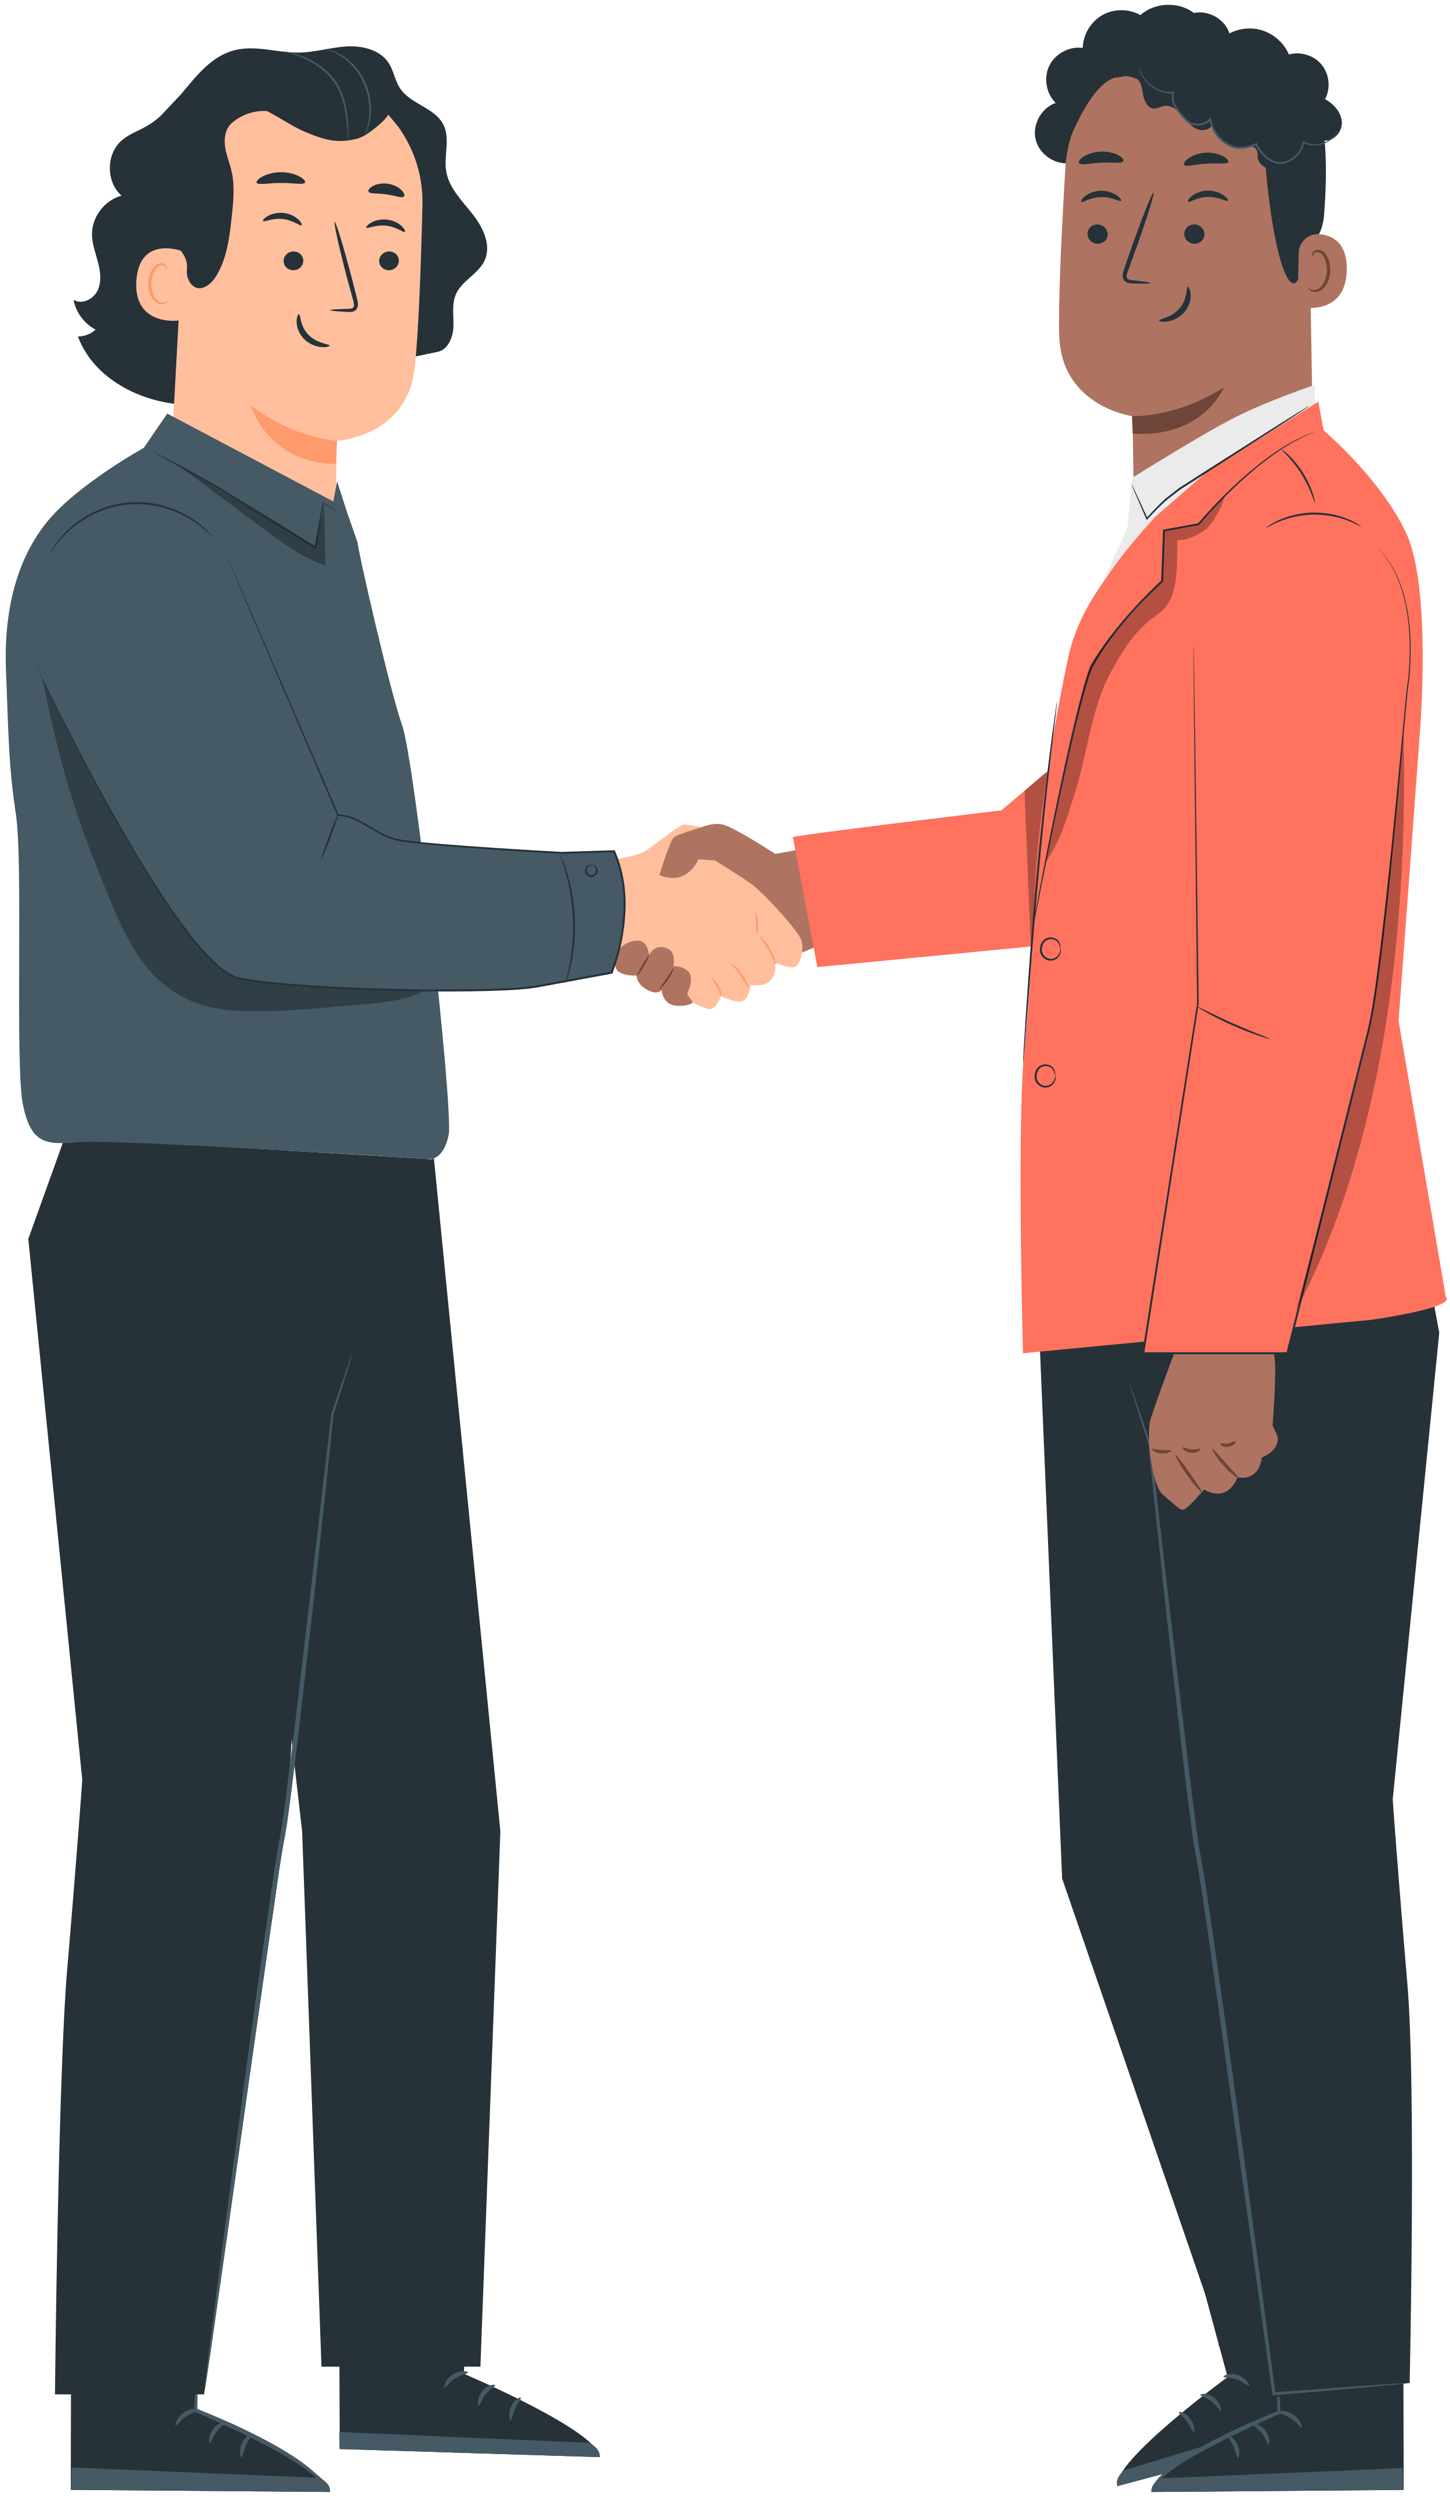 <svg width="188" height="324" viewBox="0 0 188 324" fill="none" xmlns="http://www.w3.org/2000/svg">
<path d="M138.724 21.136C136.768 21.398 134.73 19.998 134.274 18.078C133.817 16.158 135.006 13.99 136.87 13.341C135.626 12.115 135.281 10.072 136.053 8.507C136.824 6.941 138.655 5.97 140.384 6.209C140.422 4.485 141.419 2.814 142.918 1.962C144.417 1.111 146.362 1.108 147.863 1.956C149.736 0.287 152.803 0.166 154.8 1.683C156.467 1.342 158.31 2.197 159.125 3.692C159.94 5.187 159.661 7.2 158.47 8.416" fill="#263238"/>
<path d="M138.133 21.712C138.667 12.824 145.939 5.838 154.841 5.657L155.726 5.639C165.276 6.001 170.302 14.314 169.675 23.851L170.242 57.872L147.037 66.202L146.835 53.95C146.835 53.95 137.636 52.711 137.336 43.545C137.192 39.117 137.636 29.978 138.133 21.712Z" fill="#AE7461"/>
<path d="M146.77 53.938C146.77 53.938 152.631 54.17 158.71 50.178C158.71 50.178 156.02 56.833 146.854 56.194L146.77 53.938Z" fill="#6F4439"/>
<path d="M141 30.3C140.989 30.992 141.567 31.572 142.289 31.595C143.011 31.619 143.605 31.08 143.614 30.387C143.625 29.696 143.048 29.115 142.326 29.091C141.605 29.067 141.011 29.609 141 30.3Z" fill="#263238"/>
<path d="M140.202 26.157C140.367 26.324 141.344 25.571 142.754 25.546C144.161 25.5 145.209 26.204 145.358 26.029C145.432 25.95 145.26 25.646 144.804 25.327C144.354 25.01 143.591 24.708 142.713 24.73C141.835 24.753 141.104 25.091 140.687 25.43C140.26 25.77 140.121 26.082 140.202 26.157Z" fill="#263238"/>
<path d="M153.547 30.3C153.536 30.992 154.113 31.571 154.836 31.595C155.558 31.619 156.151 31.08 156.162 30.387C156.173 29.695 155.595 29.116 154.874 29.091C154.152 29.067 153.558 29.608 153.547 30.3Z" fill="#263238"/>
<path d="M154.037 26.138C154.203 26.305 155.181 25.551 156.589 25.526C157.997 25.481 159.045 26.184 159.194 26.009C159.268 25.931 159.097 25.626 158.638 25.308C158.189 24.991 157.427 24.689 156.549 24.71C155.671 24.733 154.94 25.072 154.522 25.41C154.098 25.751 153.956 26.064 154.037 26.138Z" fill="#263238"/>
<path d="M149.166 36.69C149.171 36.61 148.292 36.477 146.869 36.324C146.509 36.294 146.167 36.23 146.101 35.985C146.012 35.728 146.154 35.337 146.319 34.915C146.64 34.037 146.975 33.117 147.327 32.154C148.726 28.223 149.729 24.995 149.57 24.94C149.412 24.886 148.15 28.027 146.752 31.957C146.416 32.927 146.094 33.85 145.789 34.733C145.661 35.145 145.436 35.613 145.631 36.149C145.734 36.416 146.002 36.605 146.234 36.663C146.466 36.728 146.668 36.728 146.847 36.736C148.276 36.782 149.162 36.77 149.166 36.69Z" fill="#263238"/>
<path d="M153.519 21.35C153.712 21.703 154.912 21.292 156.396 21.213C157.88 21.101 159.138 21.356 159.267 20.982C159.321 20.804 159.051 20.488 158.509 20.214C157.973 19.938 157.159 19.735 156.27 19.791C155.38 19.849 154.612 20.154 154.13 20.494C153.644 20.835 153.433 21.182 153.519 21.35Z" fill="#263238"/>
<path d="M139.921 21.172C140.224 21.486 141.381 21.131 142.779 21.086C144.175 21.002 145.365 21.249 145.631 20.909C145.747 20.744 145.555 20.427 145.031 20.135C144.516 19.844 143.658 19.614 142.698 19.658C141.738 19.703 140.911 20.01 140.431 20.347C139.942 20.687 139.787 21.02 139.921 21.172Z" fill="#263238"/>
<path d="M138.931 17.49C138.931 17.49 141.233 11.699 143.973 10.303C147.292 8.613 148.809 12.262 151.984 11.304C155.16 10.347 158.327 8.725 161.642 11.128C165.27 13.757 163.635 15.688 163.938 19.751C165.169 36.224 168.275 40.826 168.974 33.041C169.05 32.189 171.398 31.464 171.675 27.861C172.034 23.189 172.098 17.524 170.991 14.237C170.057 11.465 168.428 9.572 165.532 7.505C160.963 4.244 154.778 4.297 150.588 4.805C146.4 5.313 138.403 10.31 138.931 17.49Z" fill="#263238"/>
<path d="M168.385 32.803C168.414 31.387 169.611 30.245 171.023 30.351C172.736 30.478 174.659 31.411 174.617 34.945C174.545 41.217 168.264 39.85 168.254 39.67C168.248 39.548 168.332 35.427 168.385 32.803Z" fill="#AE7461"/>
<path d="M169.654 37.326C169.682 37.307 169.763 37.404 169.946 37.491C170.125 37.575 170.434 37.636 170.763 37.517C171.429 37.282 171.999 36.236 172.043 35.106C172.066 34.536 171.952 33.991 171.755 33.538C171.569 33.076 171.276 32.753 170.943 32.69C170.612 32.609 170.373 32.807 170.295 32.982C170.209 33.156 170.247 33.282 170.214 33.292C170.196 33.307 170.08 33.185 170.134 32.927C170.161 32.803 170.236 32.656 170.385 32.537C170.537 32.417 170.76 32.356 170.991 32.384C171.474 32.424 171.905 32.873 172.122 33.369C172.365 33.869 172.506 34.481 172.481 35.121C172.426 36.385 171.765 37.56 170.855 37.812C170.413 37.921 170.047 37.784 169.858 37.634C169.664 37.478 169.633 37.338 169.654 37.326Z" fill="#6F4439"/>
<path d="M168.028 20.662C167.226 21.235 166.378 21.825 165.399 21.942C164.42 22.059 163.287 21.519 163.102 20.55C163.018 20.115 163.115 19.607 162.822 19.276C162.471 18.881 161.843 19.019 161.318 19.086C159.499 19.316 157.607 18.065 157.107 16.303C156.656 17.007 155.571 17 154.859 16.56C154.146 16.121 153.679 15.388 153.116 14.769C152.553 14.15 151.768 13.602 150.943 13.736C150.48 13.812 150.053 14.097 149.586 14.064C148.762 14.008 148.34 13.052 148.199 12.237C148.058 11.423 147.942 10.472 147.236 10.042C146.581 9.644 145.749 9.899 144.994 10.025C144.239 10.153 143.256 9.994 143.048 9.257C142.938 8.871 143.096 8.458 143.305 8.115C144.25 6.559 146.364 5.832 148.066 6.481C148.637 4.398 150.541 2.746 152.684 2.475C154.828 2.205 157.082 3.332 158.153 5.209C159.453 3.979 161.368 3.437 163.12 3.798C164.872 4.16 166.414 5.419 167.119 7.062C168.636 6.63 170.386 7.184 171.377 8.411C172.368 9.636 172.543 11.465 171.802 12.856C172.943 13.476 173.93 14.577 173.979 15.873C174.029 17.17 172.791 18.488 171.532 18.172C172.058 19.172 171.675 20.552 170.708 21.136C169.741 21.72 168.341 21.419 167.701 20.487" fill="#263238"/>
<path d="M147.62 8.335C147.615 8.335 147.616 8.375 147.624 8.45C147.633 8.525 147.64 8.638 147.67 8.784C147.733 9.072 147.859 9.498 148.15 9.982C148.442 10.459 148.892 11.007 149.57 11.436C150.233 11.87 151.138 12.192 152.152 12.116L152.043 11.979C151.859 12.519 151.926 13.16 152.204 13.707C152.468 14.262 152.877 14.751 153.308 15.226C153.529 15.454 153.722 15.723 154.024 15.931C154.318 16.13 154.668 16.242 155.024 16.279C155.733 16.355 156.526 16.12 157.027 15.514L156.79 15.452C156.975 16.695 157.71 17.927 158.851 18.664C159.456 19.082 160.199 19.33 160.922 19.296C161.648 19.274 162.318 19.048 162.941 18.809L162.772 18.739C163.125 19.512 163.656 20.165 164.295 20.643C164.922 21.12 165.75 21.391 166.49 21.193C167.963 20.85 168.919 19.6 169.094 18.437L168.953 18.506C169.695 18.892 170.484 18.914 171.112 18.779C171.75 18.649 172.248 18.361 172.601 18.079C172.955 17.792 173.161 17.501 173.285 17.3C173.399 17.091 173.444 16.975 173.438 16.972C173.406 16.947 173.24 17.452 172.535 17.996C172.183 18.256 171.697 18.521 171.083 18.63C170.477 18.747 169.729 18.708 169.043 18.338L168.924 18.274L168.903 18.407C168.726 19.493 167.804 20.66 166.438 20.962C165.766 21.134 165.039 20.891 164.445 20.439C163.848 19.989 163.342 19.358 163.014 18.633L162.963 18.517L162.846 18.561C162.232 18.794 161.586 19.006 160.914 19.024C160.244 19.052 159.577 18.832 159 18.435C157.922 17.737 157.233 16.585 157.053 15.408L157.007 15.113L156.817 15.346C156.395 15.864 155.685 16.087 155.048 16.02C154.729 15.988 154.417 15.89 154.161 15.718C153.911 15.554 153.709 15.288 153.486 15.058C153.056 14.59 152.658 14.12 152.407 13.604C152.142 13.094 152.082 12.53 152.239 12.041L152.286 11.89L152.129 11.903C151.175 11.987 150.303 11.697 149.656 11.29C148.994 10.891 148.545 10.371 148.246 9.917C147.659 8.984 147.664 8.32 147.62 8.335Z" fill="#455A64"/>
<path d="M153.994 37.174C153.769 37.201 154.028 38.679 152.949 39.952C151.872 41.227 150.268 41.34 150.293 41.548C150.29 41.645 150.695 41.774 151.363 41.674C152.019 41.581 152.935 41.203 153.595 40.424C154.252 39.644 154.432 38.727 154.376 38.113C154.322 37.484 154.093 37.147 153.994 37.174Z" fill="#263238"/>
<path d="M60.792 289.311L60.144 307.675C60.144 307.675 77.586 315.064 77.779 318.479L44.048 317.429L43.945 288.738L60.792 289.311Z" fill="#263238"/>
<path d="M44.018 317.43L43.996 315.225L76.419 316.628C76.419 316.628 77.921 317.366 77.749 318.48L44.018 317.43Z" fill="#455A64"/>
<path d="M60.662 307.513C60.656 307.687 59.833 307.74 59.022 308.276C58.197 308.789 57.778 309.53 57.627 309.456C57.475 309.417 57.722 308.383 58.716 307.755C59.702 307.114 60.698 307.354 60.662 307.513Z" fill="#455A64"/>
<path d="M64.2 309.172C64.237 309.343 63.524 309.616 62.964 310.336C62.383 311.037 62.241 311.83 62.076 311.817C61.921 311.84 61.809 310.815 62.522 309.935C63.228 309.048 64.198 309.005 64.2 309.172Z" fill="#455A64"/>
<path d="M66.217 313.715C66.067 313.747 65.839 312.869 66.263 311.928C66.681 310.984 67.458 310.631 67.527 310.779C67.62 310.925 67.12 311.421 66.783 312.2C66.428 312.969 66.38 313.703 66.217 313.715Z" fill="#455A64"/>
<path d="M60.37 303.299C60.3 303.455 59.545 303.192 58.614 303.23C57.682 303.248 56.956 303.555 56.872 303.404C56.776 303.275 57.485 302.652 58.582 302.624C59.679 302.586 60.451 303.164 60.37 303.299Z" fill="#263238"/>
<path d="M154.492 290.854L159.166 308.103C159.166 308.103 144.28 318.959 144.852 322.236L176.567 313.782L170.32 286.587L154.492 290.854Z" fill="#263238"/>
<path d="M168.659 304.023C169.315 304.038 169.911 304.66 169.924 305.36C169.937 306.058 169.348 306.711 168.692 306.707C168.036 306.705 167.298 305.981 167.359 305.284C167.42 304.589 168.151 303.863 168.786 304.033" fill="#E0E0E0"/>
<path d="M176.598 313.78L175.868 311.064L145.732 320.185C145.732 320.185 144.474 321.216 144.882 322.233L176.598 313.78Z" fill="#455A64"/>
<path d="M158.629 308.065C158.673 308.228 159.465 308.097 160.351 308.425C161.245 308.728 161.806 309.338 161.933 309.234C162.068 309.164 161.605 308.24 160.526 307.863C159.45 307.476 158.56 307.922 158.629 308.065Z" fill="#455A64"/>
<path d="M155.642 310.421C155.644 310.591 156.38 310.692 157.07 311.25C157.775 311.787 158.085 312.506 158.238 312.457C158.389 312.444 158.27 311.449 157.399 310.773C156.536 310.089 155.608 310.263 155.642 310.421Z" fill="#455A64"/>
<path d="M154.753 315.166C154.902 315.164 154.924 314.281 154.314 313.485C153.71 312.682 152.897 312.52 152.863 312.675C152.807 312.833 153.391 313.194 153.883 313.857C154.388 314.508 154.596 315.191 154.753 315.166Z" fill="#455A64"/>
<path d="M158.004 304.011C158.104 304.144 158.761 303.727 159.652 303.556C160.54 303.367 161.294 303.498 161.341 303.336C161.403 303.193 160.594 302.759 159.549 302.976C158.501 303.182 157.898 303.901 158.004 304.011Z" fill="#263238"/>
<path d="M165.599 294.914L166.335 312.852C166.335 312.852 149.472 319.673 149.305 323.002L181.996 322.73L181.926 294.731L165.599 294.914Z" fill="#263238"/>
<path d="M181.988 322.728L181.877 319.906L150.574 321.222C150.574 321.222 149.124 321.908 149.295 323L181.988 322.728Z" fill="#455A64"/>
<path d="M165.79 312.676C165.796 312.847 166.595 312.917 167.384 313.457C168.187 313.976 168.597 314.709 168.744 314.64C168.891 314.606 168.645 313.591 167.679 312.955C166.718 312.31 165.754 312.521 165.79 312.676Z" fill="#455A64"/>
<path d="M162.396 314.217C162.36 314.381 163.054 314.665 163.602 315.381C164.169 316.078 164.311 316.855 164.47 316.846C164.62 316.871 164.722 315.874 164.026 314.999C163.338 314.119 162.398 314.055 162.396 314.217Z" fill="#455A64"/>
<path d="M160.495 318.605C160.641 318.64 160.856 317.789 160.439 316.861C160.029 315.929 159.273 315.568 159.206 315.71C159.117 315.851 159.606 316.347 159.936 317.114C160.285 317.873 160.337 318.59 160.495 318.605Z" fill="#455A64"/>
<path d="M166.064 308.57C166.132 308.724 166.863 308.484 167.766 308.541C168.67 308.58 169.375 308.897 169.457 308.75C169.549 308.626 168.858 308.002 167.793 307.95C166.731 307.889 165.986 308.437 166.064 308.57Z" fill="#263238"/>
<path d="M165.669 308.366C165.587 308.37 165.575 310.027 165.624 312.685L165.754 312.473C163.844 313.246 161.304 314.288 158.608 315.643C155.655 317.114 153.052 318.65 151.364 320.089C150.517 320.797 149.893 321.472 149.571 322.034C149.231 322.593 149.277 323.02 149.329 322.999C149.354 322.995 149.378 322.65 149.747 322.162C150.101 321.673 150.74 321.068 151.597 320.418C153.304 319.096 155.906 317.633 158.841 316.171C161.52 314.825 164.032 313.735 165.905 312.881L166.043 312.818L166.035 312.669C165.887 310.014 165.751 308.363 165.669 308.366Z" fill="#455A64"/>
<path d="M182.771 152.22L186.609 172.738L180.572 233.244C180.572 233.244 181.174 241.9 182.48 257.209C183.613 270.505 182.772 308.863 182.772 308.863L165.217 310.691L154.661 237.002L151.879 186.745L145.605 160.738L182.771 152.22Z" fill="#263238"/>
<path d="M134.27 161.453L137.711 243.486L157.82 301.885L159.236 307.276L172.77 304.008L163.194 159.876L134.27 161.453Z" fill="#263238"/>
<path d="M182.765 308.864C182.766 308.874 182.665 308.891 182.466 308.916C182.236 308.943 181.944 308.975 181.579 309.015C180.756 309.094 179.605 309.204 178.131 309.345C175.077 309.611 170.691 309.993 165.183 310.474L164.996 310.491L164.969 310.302C163.094 296.875 160.233 276.388 157.032 253.473C156.506 249.848 156.003 246.278 155.446 242.804C155.166 241.101 154.797 239.353 154.587 237.645C154.367 235.939 154.15 234.254 153.935 232.592C153.116 225.948 152.409 219.687 151.767 213.962C150.491 202.51 149.509 193.194 148.902 187.186L148.908 187.215C148.105 184.681 147.485 182.723 147.052 181.356C146.858 180.718 146.707 180.22 146.594 179.846C146.495 179.507 146.451 179.333 146.463 179.328C146.475 179.323 146.543 179.491 146.664 179.823C146.794 180.19 146.968 180.681 147.19 181.31C147.653 182.667 148.315 184.611 149.172 187.127L149.177 187.14L149.179 187.155C149.883 193.21 150.963 202.495 152.291 213.902C152.978 219.625 153.729 225.877 154.527 232.518C154.744 234.176 154.965 235.857 155.188 237.562C155.402 239.269 155.757 240.932 156.053 242.705C156.616 246.19 157.12 249.757 157.647 253.386C160.903 276.322 163.617 296.858 165.364 310.25L165.152 310.078C170.666 309.675 175.058 309.354 178.116 309.131C179.593 309.035 180.746 308.961 181.572 308.907C181.939 308.889 182.232 308.875 182.464 308.863C182.661 308.853 182.764 308.854 182.765 308.864Z" fill="#455A64"/>
<path d="M26.032 294.12L25.274 312.563C25.274 312.563 42.613 319.576 42.785 322.999L9.172 322.72L9.245 293.933L26.032 294.12Z" fill="#263238"/>
<path d="M9.172 322.719L9.286 319.818L41.471 321.17C41.471 321.17 42.963 321.876 42.785 322.998L9.172 322.719Z" fill="#455A64"/>
<path d="M25.816 312.384C25.81 312.559 24.989 312.631 24.177 313.186C23.351 313.719 22.929 314.473 22.779 314.403C22.627 314.367 22.88 313.323 23.874 312.67C24.862 312.007 25.853 312.224 25.816 312.384Z" fill="#455A64"/>
<path d="M29.358 313.967C29.395 314.136 28.682 314.428 28.119 315.163C27.536 315.881 27.389 316.679 27.226 316.67C27.072 316.697 26.966 315.671 27.681 314.772C28.39 313.866 29.355 313.8 29.358 313.967Z" fill="#455A64"/>
<path d="M31.317 318.481C31.168 318.517 30.946 317.641 31.374 316.687C31.796 315.73 32.573 315.358 32.642 315.505C32.734 315.649 32.232 316.159 31.891 316.949C31.533 317.729 31.48 318.466 31.317 318.481Z" fill="#455A64"/>
<path d="M25.543 308.162C25.473 308.321 24.722 308.074 23.794 308.132C22.865 308.172 22.14 308.497 22.055 308.347C21.961 308.22 22.671 307.578 23.765 307.524C24.859 307.462 25.624 308.025 25.543 308.162Z" fill="#263238"/>
<path d="M25.541 307.954C25.626 307.958 25.638 309.663 25.588 312.395L25.454 312.177C27.417 312.971 30.029 314.043 32.801 315.436C35.838 316.949 38.514 318.528 40.25 320.007C41.12 320.735 41.762 321.429 42.092 322.007C42.442 322.581 42.395 323.021 42.342 323C42.315 322.995 42.291 322.641 41.912 322.139C41.548 321.636 40.891 321.013 40.01 320.344C38.256 318.986 35.58 317.481 32.563 315.978C29.808 314.594 27.225 313.474 25.299 312.595L25.156 312.53L25.165 312.376C25.318 309.649 25.457 307.951 25.541 307.954Z" fill="#455A64"/>
<path d="M8.403 147.407L3.668 160.582L10.666 230.715C10.666 230.715 10.046 239.614 8.704 255.355C7.539 269.026 7.126 310.346 7.126 310.346H26.454L37.307 234.58L40.168 182.906L55.744 150.226L8.403 147.407Z" fill="#263238"/>
<path d="M56.261 150.152L30.066 158.044L39.174 237.388L41.681 306.757H62.288L64.876 237.378L56.261 150.152Z" fill="#263238"/>
<path d="M26.509 309.916C26.498 309.915 26.504 309.796 26.525 309.563C26.552 309.298 26.588 308.959 26.632 308.537C26.745 307.592 26.904 306.273 27.105 304.598C27.551 301.136 28.188 296.204 28.972 290.127C30.599 277.914 32.814 261.041 35.568 242.441C35.809 240.855 36.077 239.235 36.378 237.689C36.649 236.153 36.849 234.58 37.054 233.044C37.441 229.959 37.818 226.94 38.185 224.005C38.878 218.129 39.533 212.584 40.134 207.486C41.314 197.332 42.286 188.97 42.942 183.326L42.944 183.309L42.949 183.296C43.828 180.72 44.509 178.721 44.987 177.323C45.216 176.677 45.396 176.171 45.531 175.79C45.657 175.448 45.728 175.275 45.741 175.279C45.754 175.283 45.709 175.463 45.606 175.815C45.489 176.202 45.333 176.717 45.134 177.371C44.688 178.781 44.051 180.795 43.229 183.389L43.235 183.359C42.671 188.959 41.788 197.348 40.661 207.547C40.08 212.648 39.448 218.197 38.778 224.077C38.416 227.017 38.043 230.037 37.663 233.126C37.458 234.673 37.263 236.223 36.984 237.814C36.679 239.384 36.427 240.929 36.18 242.537C33.428 261.125 31.145 277.993 29.406 290.189C28.54 296.254 27.838 301.178 27.344 304.632C27.093 306.302 26.896 307.615 26.755 308.556C26.686 308.976 26.63 309.311 26.587 309.574C26.546 309.801 26.52 309.918 26.509 309.916Z" fill="#455A64"/>
<path d="M90.539 107.405C90.539 107.405 92.21 106.544 93.685 106.867C95.16 107.19 100.517 110.683 100.517 110.683L104.833 109.877L107.376 122.063L90.54 129.06V107.405H90.539Z" fill="#AE7461"/>
<path d="M78.084 111.653C78.084 111.653 81.941 111.165 83.338 110.467C84.736 109.769 88.066 106.814 88.765 106.867C89.464 106.921 91.99 107.405 91.99 107.405L90.969 110.467C90.969 110.467 96.02 113.53 97.524 114.658C99.029 115.786 103.757 120.837 103.972 122.073C104.187 123.308 103.811 124.76 103.22 125.243C102.628 125.727 100.479 124.76 100.479 124.76C100.479 124.76 100.801 125.888 99.995 126.962C99.189 128.037 97.308 127.661 97.308 127.661C97.308 127.661 97.147 129.434 96.288 129.756C95.428 130.078 93.493 129.111 93.493 129.111C93.493 129.111 92.909 130.616 92.208 130.777C91.506 130.938 89.518 129.756 89.518 129.756C89.518 129.756 80.921 123.577 78.987 122.663C77.052 121.75 76.461 121.696 76.461 121.696L78.084 111.653Z" fill="#FFBF9D"/>
<path d="M93.492 129.113C93.454 129.111 93.429 128.961 93.338 128.736C93.249 128.509 93.098 128.205 92.907 127.877C92.524 127.222 92.181 126.698 92.241 126.652C92.294 126.612 92.734 127.07 93.131 127.748C93.329 128.087 93.465 128.424 93.515 128.684C93.566 128.947 93.525 129.116 93.492 129.113Z" fill="#FF9A6C"/>
<path d="M97.071 128.067C97.001 128.103 96.581 127.332 95.987 126.444C95.399 125.55 94.769 124.953 94.815 124.897C94.855 124.837 95.595 125.377 96.202 126.299C96.811 127.211 97.128 128.04 97.071 128.067Z" fill="#FF9A6C"/>
<path d="M100.512 124.965C100.436 124.984 100.196 124.054 99.603 123.051C99.018 122.042 98.324 121.379 98.378 121.322C98.415 121.268 99.215 121.871 99.826 122.921C100.443 123.967 100.577 124.959 100.512 124.965Z" fill="#FF9A6C"/>
<path d="M97.993 118.26C98.061 118.246 98.245 118.886 98.281 119.701C98.318 120.516 98.192 121.17 98.122 121.162C98.048 121.154 98.059 120.506 98.022 119.713C97.988 118.919 97.921 118.273 97.993 118.26Z" fill="#FF9A6C"/>
<path d="M85.484 113.422C85.484 113.422 86.827 109.123 87.311 108.587C87.796 108.049 92.289 106.866 92.289 106.866L93.682 110.467L92.685 111.521L90.536 111.381C90.536 111.381 89.192 114.927 85.484 113.422Z" fill="#AE7461"/>
<path d="M77.246 121.922C77.246 121.922 76.632 122.396 77.246 123.524C77.86 124.652 79.526 123.846 80.064 123.524C80.064 123.524 79.257 125.404 80.278 125.996C81.299 126.587 82.534 126.426 82.534 126.426C82.534 126.426 82.481 127.554 83.932 128.307C85.383 129.059 85.759 128.307 85.759 128.307C85.759 128.307 85.92 130.187 87.586 130.348C89.252 130.509 89.837 129.937 89.837 129.937L89.09 128.827C89.09 128.827 90.057 126.855 89.304 125.996C88.552 125.136 87.316 125.243 87.316 125.243C87.316 125.243 87.645 123.497 86.687 123.011C84.906 122.107 84.145 123.792 84.145 123.792C84.145 123.792 84.038 121.879 82.641 121.922C81.243 121.965 80.492 122.825 80.492 122.825L77.246 121.922Z" fill="#AE7461"/>
<path d="M84.144 123.792C84.207 123.823 83.944 124.478 83.504 125.225C83.065 125.973 82.62 126.522 82.561 126.481C82.502 126.441 82.846 125.834 83.281 125.094C83.716 124.356 84.079 123.76 84.144 123.792Z" fill="#6F4439"/>
<path d="M87.345 125.485C87.407 125.514 87.134 126.213 86.613 126.972C86.094 127.733 85.543 128.241 85.493 128.195C85.438 128.145 85.894 127.57 86.399 126.827C86.908 126.085 87.279 125.452 87.345 125.485Z" fill="#6F4439"/>
<path d="M61.244 27.716C59.881 25.995 58.196 24.338 57.847 22.171C57.526 20.178 58.398 17.995 57.504 16.186C56.404 13.96 53.244 13.525 51.874 11.453C51.209 10.45 51.053 9.18 50.398 8.172C49.282 6.453 46.992 5.9 44.945 6.018C42.9 6.136 40.904 6.772 38.855 6.815C36.044 6.873 33.199 5.819 30.469 6.493C27.458 7.235 25.514 9.773 23.461 12.221L20.8 15.046C20.256 15.526 19.682 15.963 19.057 16.325C17.965 16.958 16.73 17.372 15.778 18.201C13.74 19.973 13.728 23.574 15.755 25.359C13.564 25.942 11.908 28.119 11.928 30.386C11.939 31.633 12.399 32.824 12.714 34.031C13.029 35.238 13.189 36.572 12.636 37.69C12.084 38.808 10.587 39.52 9.531 38.856C9.837 40.486 10.922 41.953 12.392 42.72C11.779 43.292 10.94 43.618 10.101 43.608C12.117 49.053 18.161 52.155 23.959 52.463C29.757 52.77 35.413 50.836 40.897 48.928L56.705 45.612C58.09 45.364 58.74 43.724 58.788 42.316C58.834 40.908 58.548 39.427 59.112 38.138C59.886 36.37 62.026 35.513 62.832 33.758C63.748 31.763 62.607 29.435 61.244 27.716Z" fill="#263238"/>
<path d="M23.639 40.207C22.676 36.625 21.728 33.017 21.395 29.323C21.062 25.629 21.37 21.811 22.84 18.404C23.064 17.888 24.913 14.443 25.469 14.526C25.866 14.586 24.669 17.828 24.853 18.185C26.611 21.594 26.93 25.602 26.425 29.405C25.919 33.208 24.948 36.602 23.639 40.207Z" fill="#263238"/>
<path d="M24.002 26.053C24.178 16.752 29.739 9.102 39.032 9.536L39.888 9.627C48.508 10.535 54.987 17.907 54.774 26.572C54.576 34.633 54.254 43.538 53.75 47.82C52.704 56.687 43.679 57.13 43.679 57.13C43.659 57.129 43.436 71.775 43.436 71.775L22.305 57.134L24.002 26.053Z" fill="#FFBF9D"/>
<path d="M43.691 57.131C43.691 57.131 38.06 56.87 32.492 52.495C32.492 52.495 34.573 59.999 43.516 60.132L43.691 57.131Z" fill="#FF9A6C"/>
<path d="M51.711 33.876C51.664 34.547 51.056 35.063 50.353 35.027C49.652 34.991 49.12 34.417 49.167 33.746C49.213 33.075 49.822 32.558 50.523 32.595C51.225 32.631 51.758 33.205 51.711 33.876Z" fill="#263238"/>
<path d="M52.495 30.055C52.321 30.204 51.435 29.392 50.071 29.251C48.71 29.092 47.635 29.688 47.505 29.505C47.439 29.424 47.631 29.142 48.101 28.871C48.564 28.6 49.328 28.37 50.177 28.463C51.026 28.557 51.708 28.945 52.085 29.309C52.47 29.676 52.581 29.99 52.495 30.055Z" fill="#263238"/>
<path d="M39.32 33.876C39.273 34.549 38.665 35.063 37.963 35.027C37.262 34.991 36.73 34.419 36.776 33.746C36.823 33.075 37.431 32.559 38.132 32.595C38.836 32.631 39.366 33.205 39.32 33.876Z" fill="#263238"/>
<path d="M39.098 29.197C38.922 29.346 38.036 28.534 36.672 28.393C35.312 28.233 34.236 28.829 34.106 28.647C34.041 28.565 34.231 28.283 34.702 28.013C35.165 27.742 35.929 27.512 36.778 27.605C37.627 27.699 38.309 28.088 38.686 28.45C39.07 28.817 39.182 29.131 39.098 29.197Z" fill="#263238"/>
<path d="M42.82 40.197C42.823 40.119 43.686 40.061 45.078 40.032C45.429 40.033 45.767 39.998 45.85 39.767C45.959 39.524 45.853 39.133 45.726 38.709C45.488 37.831 45.237 36.912 44.976 35.947C43.944 32.019 43.235 28.805 43.394 28.765C43.553 28.724 44.518 31.876 45.551 35.803C45.797 36.771 46.033 37.693 46.257 38.576C46.347 38.986 46.527 39.458 46.294 39.962C46.172 40.213 45.897 40.375 45.668 40.412C45.438 40.456 45.241 40.439 45.067 40.432C43.675 40.36 42.817 40.276 42.82 40.197Z" fill="#263238"/>
<path d="M38.77 40.719C38.993 40.729 38.84 42.21 39.997 43.395C41.151 44.582 42.747 44.582 42.737 44.791C42.748 44.886 42.356 45.041 41.687 44.989C41.031 44.943 40.098 44.631 39.391 43.907C38.687 43.181 38.444 42.286 38.458 41.674C38.466 41.048 38.67 40.698 38.77 40.719Z" fill="#263238"/>
<path d="M39.553 23.654C39.378 24.01 38.036 23.691 36.414 23.716C34.792 23.707 33.453 24.04 33.275 23.685C33.198 23.515 33.459 23.19 34.019 22.886C34.574 22.582 35.436 22.328 36.408 22.322C37.38 22.318 38.243 22.563 38.801 22.862C39.364 23.161 39.629 23.483 39.553 23.654Z" fill="#263238"/>
<path d="M52.378 25.462C52.105 25.747 51.2 25.326 50.07 25.191C48.947 25.017 47.962 25.179 47.776 24.832C47.696 24.665 47.88 24.371 48.328 24.122C48.77 23.873 49.486 23.706 50.26 23.811C51.034 23.918 51.677 24.269 52.037 24.628C52.402 24.988 52.498 25.321 52.378 25.462Z" fill="#263238"/>
<path d="M24.039 32.702C23.895 32.621 18.129 30.255 17.683 36.345C17.237 42.434 23.443 41.627 23.467 41.453C23.491 41.279 24.039 32.702 24.039 32.702Z" fill="#FFBF9D"/>
<path d="M21.77 39.011C21.744 38.989 21.657 39.077 21.473 39.146C21.293 39.213 20.987 39.247 20.678 39.105C20.052 38.822 19.585 37.761 19.636 36.661C19.661 36.105 19.816 35.587 20.044 35.165C20.262 34.733 20.573 34.443 20.901 34.409C21.229 34.357 21.444 34.568 21.506 34.745C21.575 34.921 21.527 35.039 21.56 35.053C21.575 35.069 21.698 34.961 21.667 34.706C21.65 34.583 21.589 34.434 21.455 34.306C21.317 34.176 21.106 34.1 20.88 34.108C20.408 34.106 19.953 34.508 19.703 34.971C19.426 35.435 19.239 36.018 19.21 36.642C19.159 37.872 19.704 39.066 20.565 39.385C20.985 39.528 21.352 39.425 21.547 39.294C21.748 39.157 21.79 39.022 21.77 39.011Z" fill="#FF9A6C"/>
<path d="M51.483 16.225C52.504 15.744 49.751 12.36 47.398 11.104C43.842 9.207 38.315 7.824 34.877 8.564C30.736 9.455 27.228 11.262 24.949 14.831C22.669 18.4 21.624 22.662 21.47 26.894C21.424 28.186 21.47 29.538 22.089 30.672C22.854 32.075 24.433 33.027 24.241 34.882C24.171 35.559 24.32 36.258 24.755 36.783C25.793 38.041 27.229 37.014 27.928 35.937C29.421 33.637 29.753 30.796 30.047 28.07C30.256 26.132 30.462 24.153 30.035 22.251C29.802 21.216 29.385 20.226 29.21 19.179C29.034 18.133 29.142 16.964 29.837 16.164C29.95 16.034 30.134 15.872 30.364 15.695C32.186 14.294 34.632 13.997 36.746 14.901C40.1 16.336 45.843 18.526 47.448 17.46C49.758 15.927 50.354 14.868 50.354 14.868L51.483 16.225Z" fill="#263238"/>
<path d="M35.236 7.755C38.656 6.851 42.465 7.155 45.494 8.982C47.101 9.951 48.516 11.428 48.907 13.264C49.298 15.1 48.384 17.271 46.604 17.866L46.48 17.934C43.824 18.642 42.157 18.184 39.622 17.12C37.489 16.225 35.636 14.755 33.499 13.87C31.228 12.929 28.672 12.689 26.266 13.192C28.766 10.692 31.816 8.66 35.236 7.755Z" fill="#263238"/>
<path d="M36.777 6.698C36.78 6.681 37 6.699 37.398 6.759C37.791 6.833 38.361 6.957 39.037 7.205C39.712 7.453 40.491 7.826 41.282 8.362C42.069 8.895 42.876 9.596 43.517 10.502C44.165 11.411 44.518 12.423 44.748 13.344C44.974 14.269 45.072 15.122 45.123 15.836C45.173 16.552 45.175 17.13 45.168 17.53C45.16 17.929 45.141 18.15 45.124 18.15C45.105 18.15 45.09 17.929 45.068 17.531C45.044 17.133 45.015 16.558 44.941 15.851C44.869 15.145 44.752 14.305 44.518 13.401C44.281 12.502 43.929 11.521 43.308 10.65C42.69 9.777 41.91 9.088 41.148 8.556C40.384 8.022 39.629 7.639 38.973 7.373C37.654 6.851 36.768 6.748 36.777 6.698Z" fill="#455A64"/>
<path d="M42.387 6.36C42.392 6.344 42.578 6.396 42.913 6.506C43.076 6.569 43.292 6.613 43.514 6.731C43.748 6.849 44.002 6.978 44.276 7.118C45.36 7.752 46.699 9.026 47.435 10.834C47.636 11.276 47.755 11.735 47.883 12.173C47.967 12.621 48.063 13.053 48.082 13.473C48.136 13.89 48.105 14.29 48.106 14.662C48.06 15.031 48.045 15.381 47.967 15.688C47.894 15.997 47.84 16.279 47.741 16.511C47.651 16.746 47.591 16.955 47.496 17.106C47.329 17.419 47.228 17.584 47.214 17.575C47.16 17.55 47.581 16.878 47.786 15.655C47.853 15.353 47.856 15.011 47.892 14.652C47.881 14.288 47.905 13.901 47.845 13.495C47.82 13.087 47.721 12.669 47.637 12.234C47.51 11.809 47.393 11.363 47.197 10.935C46.483 9.183 45.214 7.936 44.18 7.275C43.918 7.127 43.676 6.99 43.453 6.865C43.242 6.736 43.034 6.68 42.878 6.604C42.557 6.462 42.382 6.377 42.387 6.36Z" fill="#455A64"/>
<path d="M46.36 70.305C46.36 71.141 50.549 89.541 52.153 94.06C53.757 98.58 58.834 143.901 58.166 147.129C57.498 150.357 55.761 150.229 55.761 150.229C55.761 150.229 14.742 147.647 10.333 148.033C5.924 148.421 4.053 148.292 2.985 143.256C1.916 138.22 3.017 112.048 2.081 105.722C1.146 99.394 1.138 96.327 0.776 86.928C0.463 78.781 2.317 72.246 6.191 67.53C10.066 62.814 18.642 58.045 18.642 58.045L21.684 53.608L43.214 64.995L43.705 62.404L45.012 66.438L46.36 70.305Z" fill="#455A64"/>
<g opacity="0.3">
<path d="M55.606 126.383C55.247 125.469 54.084 125.24 53.109 125.131C43.987 124.12 34.492 121.842 27.83 115.53C25.223 113.061 23.168 110.077 21.188 107.082C16.858 100.535 12.788 93.821 8.719 87.109L5.559 88.304C7.496 97.781 9.403 104.643 12.56 112.41C15.719 120.186 18.167 127.714 26.165 130.258C31.336 131.902 41.155 130.642 46.564 130.219C48.823 130.042 51.097 129.823 53.265 129.169C53.921 128.971 54.585 128.722 55.079 128.247C55.572 127.773 55.856 127.021 55.606 126.383Z" fill="black"/>
</g>
<path d="M4.457 85.827C4.693 86.247 22.948 125.236 31.098 126.84C39.248 128.444 64.577 128.817 69.521 127.882C74.464 126.947 79.301 126.077 79.301 126.077C79.301 126.077 82.88 117.574 79.614 110.331L72.81 110.545C72.81 110.545 53.892 109.525 51.22 108.794C48.547 108.063 46.239 105.557 43.834 105.691L29.442 72.199C29.442 72.199 20.09 63.514 13.409 66.186C6.729 68.859 2.5 82.345 4.457 85.827Z" fill="#455A64"/>
<path d="M73.332 127.428C73.315 127.423 73.364 127.189 73.467 126.773C73.575 126.358 73.709 125.751 73.851 125C73.996 124.248 74.121 123.344 74.212 122.337C74.291 121.329 74.327 120.216 74.282 119.05C74.182 116.715 73.766 114.631 73.357 113.157C73.153 112.419 72.97 111.826 72.828 111.421C72.691 111.014 72.623 110.785 72.639 110.779C72.656 110.772 72.756 110.989 72.922 111.386C73.094 111.782 73.305 112.37 73.532 113.106C73.99 114.577 74.44 116.68 74.541 119.038C74.587 120.217 74.541 121.34 74.449 122.357C74.344 123.373 74.199 124.282 74.03 125.034C73.864 125.788 73.702 126.39 73.563 126.799C73.431 127.209 73.349 127.432 73.332 127.428Z" fill="#263238"/>
<path d="M29.442 72.199C29.442 72.199 29.539 72.398 29.714 72.793C29.89 73.194 30.147 73.779 30.482 74.542C31.152 76.087 32.135 78.349 33.393 81.248C35.904 87.064 39.514 95.429 43.928 105.65L43.829 105.588C44.965 105.536 46.033 106.029 47.02 106.565C48.013 107.112 48.975 107.749 50.03 108.231C51.072 108.76 52.255 108.883 53.454 109.027C54.652 109.169 55.876 109.274 57.116 109.381C62.08 109.792 67.34 110.115 72.819 110.42H72.808C74.947 110.352 77.263 110.278 79.611 110.203L79.697 110.201L79.731 110.278C80.78 112.68 81.22 115.382 81.092 118.087C80.976 120.794 80.421 123.519 79.422 126.127L79.398 126.19L79.326 126.203C77.956 126.456 76.482 126.728 75 127.002C73.412 127.295 71.833 127.586 70.264 127.876C68.694 128.182 67.092 128.299 65.524 128.364C62.377 128.507 59.274 128.519 56.227 128.503C53.181 128.487 50.187 128.416 47.257 128.308C44.327 128.204 41.462 128.052 38.669 127.839C37.273 127.739 35.895 127.604 34.537 127.456C33.18 127.277 31.847 127.157 30.536 126.792C29.897 126.554 29.33 126.187 28.803 125.793C28.275 125.397 27.792 124.956 27.332 124.502C26.409 123.596 25.585 122.628 24.806 121.654C21.72 117.73 19.3 113.756 17.137 110.118C12.858 102.807 9.77 96.684 7.649 92.451C6.595 90.331 5.796 88.676 5.261 87.55C4.725 86.424 4.457 85.827 4.457 85.827C4.457 85.827 4.538 85.97 4.68 86.255C4.824 86.547 5.034 86.972 5.307 87.526C5.867 88.647 6.685 90.29 7.739 92.405C9.887 96.622 12.999 102.731 17.294 110.024C19.465 113.652 21.892 117.618 24.973 121.519C25.749 122.487 26.572 123.448 27.487 124.344C27.942 124.792 28.421 125.226 28.938 125.613C29.453 125.999 30.006 126.353 30.612 126.577C31.854 126.921 33.22 127.051 34.562 127.224C35.915 127.37 37.29 127.503 38.686 127.601C41.475 127.81 44.338 127.96 47.266 128.06C50.192 128.166 53.183 128.234 56.227 128.249C59.272 128.264 62.371 128.25 65.51 128.106C67.083 128.041 68.652 127.926 70.214 127.621C71.784 127.331 73.363 127.039 74.951 126.746C76.433 126.472 77.907 126.199 79.277 125.947L79.181 126.024C80.163 123.461 80.719 120.747 80.832 118.075C80.959 115.4 80.525 112.741 79.496 110.381L79.615 110.455C77.266 110.527 74.951 110.6 72.812 110.667H72.806H72.801C67.321 110.357 62.061 110.028 57.092 109.609C55.851 109.499 54.626 109.392 53.423 109.248C52.82 109.18 52.225 109.102 51.633 108.989C51.033 108.898 50.471 108.665 49.935 108.426C48.859 107.932 47.897 107.291 46.914 106.747C45.938 106.213 44.902 105.741 43.837 105.79L43.766 105.793L43.738 105.728C39.361 95.491 35.777 87.115 33.286 81.291C32.049 78.382 31.085 76.113 30.425 74.564C30.102 73.795 29.854 73.206 29.685 72.802C29.52 72.406 29.442 72.199 29.442 72.199Z" fill="#263238"/>
<path d="M27.532 69.57C27.515 69.585 27.278 69.335 26.823 68.914C26.371 68.492 25.674 67.921 24.735 67.34C23.799 66.756 22.598 66.191 21.191 65.805C19.788 65.417 18.172 65.236 16.499 65.393C14.827 65.571 13.279 66.067 11.979 66.725C10.676 67.382 9.611 68.174 8.808 68.931C8.003 69.688 7.433 70.384 7.073 70.888C6.712 71.391 6.528 71.684 6.509 71.671C6.501 71.666 6.539 71.588 6.62 71.445C6.705 71.305 6.812 71.085 6.991 70.83C7.328 70.305 7.882 69.583 8.682 68.798C9.479 68.013 10.55 67.192 11.87 66.512C13.187 65.831 14.765 65.316 16.472 65.135C18.181 64.974 19.829 65.167 21.254 65.573C22.683 65.979 23.895 66.572 24.832 67.182C25.772 67.791 26.457 68.39 26.892 68.838C27.119 69.053 27.268 69.248 27.378 69.368C27.485 69.496 27.538 69.564 27.532 69.57Z" fill="#263238"/>
<path d="M43.778 105.719C43.845 105.744 43.432 107.011 42.857 108.548C42.281 110.085 41.761 111.311 41.695 111.286C41.628 111.261 42.04 109.994 42.615 108.457C43.19 106.92 43.711 105.694 43.778 105.719Z" fill="#263238"/>
<path d="M76.844 112.142C76.844 112.128 76.913 112.108 77.031 112.149C77.148 112.19 77.298 112.309 77.397 112.507C77.491 112.694 77.558 113.006 77.378 113.281C77.21 113.536 76.888 113.732 76.515 113.681C76.134 113.609 75.912 113.28 75.864 112.986C75.811 112.68 75.939 112.401 76.112 112.253C76.289 112.099 76.486 112.084 76.6 112.093C76.72 112.104 76.778 112.136 76.776 112.152C76.784 112.202 76.486 112.134 76.238 112.384C76.123 112.508 76.046 112.724 76.097 112.941C76.142 113.158 76.32 113.386 76.558 113.425C76.796 113.465 77.056 113.324 77.18 113.149C77.311 112.976 77.287 112.747 77.229 112.58C77.103 112.224 76.834 112.176 76.844 112.142Z" fill="#263238"/>
<path d="M43.721 66.289C43.715 66.299 43.544 66.21 43.23 66.035C42.892 65.842 42.438 65.582 41.872 65.259L41.968 65.217C41.699 66.574 41.439 68.573 40.984 70.966L40.954 71.125L40.816 71.038C38.817 69.778 36.419 68.338 33.861 66.793C31.954 65.65 30.17 64.498 28.528 63.502C26.878 62.515 25.369 61.659 24.099 60.947C22.847 60.25 21.824 59.681 21.084 59.27C20.748 59.082 20.477 58.929 20.266 58.81C20.08 58.703 19.985 58.643 19.988 58.635C19.993 58.626 20.097 58.672 20.29 58.763C20.506 58.871 20.785 59.009 21.131 59.181C21.857 59.549 22.904 60.094 24.186 60.786C25.468 61.477 26.987 62.318 28.65 63.297C30.295 64.305 32.099 65.41 33.994 66.572C36.551 68.117 38.946 69.57 40.935 70.851L40.767 70.922C41.242 68.547 41.536 66.547 41.843 65.192L41.864 65.104L41.939 65.15C42.492 65.496 42.936 65.773 43.266 65.979C43.569 66.171 43.727 66.28 43.721 66.289Z" fill="#263238"/>
<g opacity="0.3">
<path d="M23.016 60.243C26.76 63.034 30.506 65.824 34.25 68.615C36.722 70.456 39.253 72.329 42.189 73.272C42.135 70.669 42.08 68.066 42.027 65.464L40.877 70.945L23.016 60.243Z" fill="black"/>
</g>
<path d="M153.798 171.306C153.667 171.519 149.767 181.955 149.169 183.96C148.57 185.965 149.345 192.543 150.771 193.727C152.198 194.911 152.924 195.783 153.469 195.663C154.014 195.544 156.128 193.052 156.128 193.052C156.128 193.052 158.95 195.034 160.468 191.459C160.468 191.459 163.144 192.223 163.598 188.914C163.598 188.914 166.112 188.002 165.584 186.018L164.993 184.764C164.993 184.764 165.502 178.51 165.277 176.147C165.052 173.783 164.139 172.093 164.139 172.093L153.798 171.306Z" fill="#AE7461"/>
<path d="M152.42 188.577C152.321 188.643 152.946 189.83 153.894 191.17C154.841 192.513 155.744 193.489 155.836 193.412C155.93 193.332 155.185 192.237 154.246 190.906C153.305 189.577 152.522 188.508 152.42 188.577Z" fill="#6F4439"/>
<path d="M157.186 187.789C157.09 187.856 157.659 188.88 158.613 189.94C159.564 191.004 160.51 191.67 160.583 191.576C160.661 191.479 159.86 190.676 158.932 189.638C158.002 188.602 157.288 187.716 157.186 187.789Z" fill="#6F4439"/>
<path d="M153.338 187.609C153.241 187.682 153.663 188.239 154.447 188.301C155.23 188.37 155.746 187.892 155.663 187.805C155.598 187.699 155.105 187.919 154.486 187.857C153.867 187.815 153.423 187.516 153.338 187.609Z" fill="#6F4439"/>
<path d="M149.365 187.824C149.301 187.923 149.799 188.333 150.556 188.393C151.314 188.459 151.878 188.139 151.832 188.032C151.793 187.912 151.249 188.011 150.597 187.95C149.943 187.9 149.426 187.712 149.365 187.824Z" fill="#6F4439"/>
<path d="M158.217 187.122C158.131 187.212 158.595 187.645 159.294 187.526C159.993 187.411 160.31 186.847 160.203 186.79C160.107 186.711 159.752 187.008 159.23 187.085C158.71 187.183 158.285 187.016 158.217 187.122Z" fill="#6F4439"/>
<path d="M102.797 108.503C103.591 108.185 129.841 105.032 129.841 105.032L140.491 96.015L139.492 122.118L105.975 125.35L102.797 108.503Z" fill="#FF725E"/>
<g opacity="0.3">
<path d="M135.781 100.002C135.462 100.162 132.832 102.499 132.832 102.499L133.635 122.599L135.781 100.002Z" fill="black"/>
</g>
<path d="M141.398 78.88L146.177 68.417L146.771 61.955C146.771 61.955 155.933 56.196 160.279 54.022C164.626 51.849 170.483 49.882 170.483 49.882V55.98L141.398 78.88Z" fill="#EBEBEB"/>
<path d="M181.333 132.32C181.333 132.32 183.928 97.444 184.104 94.851C184.104 94.851 185.637 76.216 182.328 69.12C179.018 62.025 171.614 55.788 171.614 55.788L170.932 52.063L156.469 61.178L149.784 66.993C149.784 66.993 145.989 71 143.476 74.842C141.578 77.468 139.468 80.846 138.529 85.093C138.186 86.645 134.206 105.212 134.088 118.153C134.088 118.153 133.476 129.442 132.824 135.838C132.017 143.754 132.367 164.711 132.635 175.402L177.918 171.056C189.499 169.289 187.462 168.138 187.462 168.138L181.333 132.32Z" fill="#FF725E"/>
<path d="M170.476 55.979C170.476 55.979 170.368 56.035 170.152 56.127C169.924 56.222 169.605 56.356 169.196 56.527C168.787 56.723 168.29 56.983 167.706 57.286C167.147 57.633 166.479 57.991 165.787 58.483C162.975 60.37 159.266 63.567 155.491 68.001L155.464 68.032L155.425 68.039C153.997 68.302 152.49 68.579 150.928 68.865L151.024 68.753C150.954 70.843 150.88 73.034 150.804 75.304L150.802 75.355L150.763 75.392C148.512 77.524 146.223 79.938 144.152 82.639C143.311 83.746 142.537 84.885 141.885 86.065L141.64 86.507L141.453 86.969C141.325 87.274 141.204 87.581 141.114 87.904C140.914 88.538 140.716 89.169 140.553 89.806C139.859 92.339 139.286 94.811 138.75 97.166C137.682 101.879 136.794 106.14 136.057 109.718C134.587 116.878 133.758 121.323 133.758 121.323C133.758 121.323 133.769 121.038 133.858 120.507C133.94 119.975 134.076 119.193 134.255 118.186C134.619 116.175 135.166 113.267 135.878 109.681C136.592 106.097 137.462 101.831 138.517 97.112C139.048 94.754 139.615 92.28 140.308 89.738C140.472 89.1 140.67 88.464 140.871 87.824C140.961 87.502 141.086 87.184 141.218 86.868L141.413 86.391L141.661 85.943C142.321 84.746 143.101 83.599 143.947 82.484C146.032 79.765 148.325 77.35 150.595 75.209L150.554 75.297C150.635 73.027 150.715 70.835 150.79 68.748L150.794 68.652L150.887 68.635C152.449 68.354 153.958 68.081 155.386 67.823L155.321 67.861C159.132 63.422 162.871 60.242 165.717 58.377C166.416 57.891 167.092 57.539 167.66 57.2C168.251 56.905 168.754 56.654 169.169 56.466C169.586 56.307 169.91 56.184 170.141 56.096C170.361 56.014 170.476 55.979 170.476 55.979Z" fill="#263238"/>
<path d="M154.748 83.538L155.31 130.075L148.223 175.401H166.906C166.906 175.401 175.396 140.987 177.374 133.754C179.293 126.731 182.171 91.383 182.426 89.647C182.526 88.966 184.551 76.758 178.589 70.999" fill="#FF725E"/>
<path d="M178.592 71.001C178.592 71.001 178.727 71.13 178.983 71.39C179.237 71.651 179.594 72.062 180.004 72.644C180.821 73.805 181.783 75.723 182.338 78.379C182.897 81.026 183.093 84.371 182.693 88.198C182.413 90.105 182.272 92.142 182.066 94.314C181.869 96.484 181.66 98.777 181.442 101.186C180.996 106.002 180.494 111.28 179.886 116.941C179.573 119.771 179.25 122.7 178.851 125.709C178.443 128.712 178.047 131.827 177.205 134.934C174.084 147.366 170.649 161.047 167.037 175.433L167.012 175.53H166.91C166.273 175.53 165.585 175.53 164.895 175.53C159.226 175.53 153.657 175.529 148.227 175.529H148.078L148.101 175.381C150.723 158.663 153.143 143.234 155.209 130.059L155.208 130.077C155.057 115.985 154.931 104.352 154.844 96.236C154.807 92.183 154.779 89.011 154.76 86.845C154.754 85.768 154.749 84.943 154.745 84.381C154.744 83.824 154.751 83.538 154.751 83.538C154.751 83.538 154.766 83.824 154.778 84.381C154.788 84.943 154.803 85.768 154.823 86.845C154.856 89.01 154.904 92.183 154.965 96.234C155.073 104.349 155.23 115.982 155.419 130.074V130.083L155.418 130.091C153.365 143.267 150.959 158.7 148.354 175.419L148.227 175.272C153.657 175.272 159.224 175.27 164.895 175.27C165.585 175.27 166.275 175.27 166.91 175.27L166.785 175.368C170.404 160.983 173.847 147.301 176.976 134.869C177.816 131.782 178.214 128.68 178.627 125.676C179.03 122.67 179.358 119.744 179.675 116.915C180.291 111.255 180.805 105.981 181.262 101.165C181.487 98.758 181.702 96.465 181.905 94.297C182.117 92.133 182.267 90.072 182.552 88.179C182.965 84.368 182.784 81.035 182.242 78.396C181.705 75.748 180.764 73.836 179.963 72.671C179.563 72.086 179.213 71.67 178.966 71.404C178.715 71.142 178.592 71.001 178.592 71.001Z" fill="#263238"/>
<path d="M164.622 134.655C164.612 134.688 164.057 134.537 163.178 134.237C162.299 133.938 161.101 133.481 159.806 132.906C158.511 132.331 157.367 131.747 156.556 131.297C155.744 130.848 155.261 130.536 155.278 130.507C155.296 130.474 155.811 130.727 156.641 131.135C157.472 131.543 158.622 132.097 159.911 132.67C161.2 133.241 162.383 133.723 163.243 134.065C164.101 134.409 164.634 134.62 164.622 134.655Z" fill="#263238"/>
<path d="M132.646 137.741C132.641 137.741 132.64 137.699 132.641 137.619C132.645 137.524 132.648 137.407 132.654 137.263C132.672 136.929 132.697 136.471 132.728 135.894C132.806 134.683 132.914 132.97 133.048 130.863C133.334 126.616 133.743 120.749 134.317 114.278C134.89 107.806 135.551 101.96 136.09 97.737C136.36 95.625 136.589 93.919 136.762 92.741C136.848 92.168 136.915 91.716 136.965 91.385C136.989 91.243 137.008 91.127 137.025 91.033C137.039 90.954 137.05 90.914 137.053 90.915C137.058 90.915 137.057 90.957 137.051 91.036C137.041 91.132 137.031 91.249 137.018 91.392C136.979 91.725 136.928 92.179 136.864 92.754C136.722 93.958 136.52 95.662 136.272 97.759C135.78 101.986 135.149 107.832 134.575 114.301C134.003 120.769 133.565 126.632 133.231 130.876C133.063 132.981 132.926 134.692 132.829 135.901C132.778 136.477 132.738 136.934 132.708 137.266C132.692 137.41 132.68 137.526 132.67 137.621C132.658 137.701 132.651 137.742 132.646 137.741Z" fill="#263238"/>
<path d="M170.48 65.129C170.398 65.156 169.941 63.34 168.722 61.421C167.521 59.491 166.083 58.291 166.142 58.23C166.161 58.206 166.545 58.475 167.089 58.996C167.634 59.516 168.325 60.308 168.94 61.284C169.553 62.262 169.967 63.227 170.199 63.944C170.434 64.66 170.509 65.122 170.48 65.129Z" fill="#263238"/>
<path d="M137.506 122.949C137.519 122.945 137.566 123.063 137.551 123.287C137.534 123.506 137.438 123.841 137.145 124.129C136.872 124.423 136.327 124.631 135.798 124.436C135.538 124.348 135.291 124.178 135.105 123.941C134.918 123.705 134.815 123.38 134.825 123.068C134.83 122.667 134.954 122.284 135.184 121.985C135.299 121.837 135.449 121.713 135.619 121.642C135.798 121.576 135.928 121.544 136.076 121.497L136.094 121.491H136.11C136.449 121.5 136.777 121.573 137.011 121.75C137.248 121.922 137.367 122.157 137.428 122.343C137.544 122.723 137.522 122.948 137.506 122.949C137.475 122.955 137.447 122.73 137.305 122.389C137.231 122.224 137.112 122.032 136.907 121.902C136.705 121.766 136.422 121.713 136.112 121.716L136.146 121.711C136.011 121.759 135.84 121.81 135.717 121.86C135.59 121.917 135.476 122.014 135.383 122.138C135.197 122.385 135.087 122.726 135.085 123.069C135.057 123.615 135.445 124.055 135.879 124.212C136.318 124.384 136.76 124.237 137.021 123.996C137.293 123.758 137.409 123.469 137.453 123.272C137.495 123.072 137.484 122.951 137.506 122.949Z" fill="#263238"/>
<path d="M136.822 139.405C136.835 139.402 136.883 139.52 136.867 139.744C136.851 139.962 136.754 140.297 136.462 140.586C136.189 140.879 135.644 141.088 135.114 140.893C134.854 140.804 134.607 140.636 134.421 140.398C134.234 140.162 134.132 139.837 134.141 139.525C134.146 139.124 134.27 138.741 134.5 138.442C134.616 138.294 134.765 138.17 134.935 138.099C135.114 138.033 135.244 138.001 135.392 137.954L135.41 137.948H135.427C135.765 137.957 136.093 138.029 136.327 138.207C136.564 138.379 136.684 138.614 136.744 138.8C136.86 139.179 136.839 139.403 136.822 139.405C136.791 139.411 136.764 139.187 136.622 138.846C136.548 138.68 136.428 138.488 136.223 138.358C136.022 138.223 135.738 138.17 135.428 138.172L135.463 138.166C135.328 138.214 135.156 138.265 135.033 138.316C134.907 138.373 134.792 138.469 134.699 138.593C134.513 138.84 134.404 139.181 134.401 139.525C134.374 140.071 134.761 140.511 135.195 140.667C135.634 140.84 136.077 140.692 136.338 140.451C136.61 140.214 136.725 139.924 136.77 139.727C136.811 139.527 136.801 139.407 136.822 139.405Z" fill="#263238"/>
<path d="M176.487 68.246C176.461 68.29 175.844 67.896 174.755 67.478C174.212 67.265 173.543 67.073 172.789 66.918C172.032 66.78 171.189 66.689 170.301 66.695C169.412 66.713 168.571 66.827 167.818 66.986C167.069 67.16 166.405 67.371 165.868 67.6C164.79 68.048 164.184 68.46 164.157 68.416C164.147 68.4 164.293 68.292 164.567 68.107C164.703 68.011 164.872 67.902 165.082 67.793C165.29 67.683 165.52 67.544 165.795 67.432C166.332 67.178 167.002 66.944 167.764 66.753C168.53 66.578 169.388 66.454 170.297 66.436C171.204 66.429 172.067 66.529 172.837 66.684C173.604 66.855 174.28 67.069 174.824 67.308C175.102 67.412 175.336 67.545 175.546 67.649C175.759 67.751 175.932 67.856 176.07 67.948C176.348 68.127 176.497 68.232 176.487 68.246Z" fill="#263238"/>
<g opacity="0.3">
<path d="M135.555 111.778C137.578 108.833 138.321 106.055 139.403 102.65C141.009 97.589 141.458 91.87 143.98 87.198C145.464 84.445 147.21 81.621 149.792 79.858C152.311 78.136 152.683 75.949 152.634 70.03C154.433 70.048 156.337 68.66 156.562 68.418C157.788 67.1 158.675 65.007 158.769 64.281C157.506 65.654 155.402 67.931 155.402 67.931C155.402 67.931 150.837 68.779 150.903 68.751C150.791 71.027 150.787 73.025 150.675 75.301C150.675 75.301 141.917 84.593 141.236 86.461C140.554 88.328 135.555 111.778 135.555 111.778Z" fill="black"/>
</g>
<g opacity="0.3">
<path d="M168.074 169.788C179.173 148.782 182.622 121.161 181.961 94.851C181.961 94.851 178.776 126.829 177.701 132.32C176.635 137.771 168.074 169.788 168.074 169.788Z" fill="black"/>
</g>
<path d="M169.77 52.598C169.775 52.605 169.689 52.671 169.522 52.788C169.33 52.918 169.084 53.085 168.783 53.29C168.107 53.734 167.175 54.346 166.036 55.095C163.68 56.613 160.471 58.681 156.926 60.966C155.553 61.841 154.231 62.684 152.994 63.473L153.002 63.467C152.573 63.799 152.153 64.124 151.747 64.439C151.329 64.745 150.971 65.056 150.624 65.396C149.936 66.06 149.323 66.707 148.774 67.293L148.675 67.4L148.618 67.268C148.022 65.893 147.536 64.769 147.184 63.956C147.029 63.582 146.904 63.282 146.807 63.048C146.724 62.839 146.683 62.728 146.693 62.724C146.702 62.719 146.758 62.824 146.857 63.025C146.966 63.253 147.107 63.548 147.281 63.911C147.652 64.716 148.164 65.829 148.792 67.19L148.635 67.165C149.178 66.567 149.784 65.912 150.471 65.235C150.806 64.898 151.198 64.552 151.607 64.248C152.01 63.932 152.426 63.605 152.852 63.271L152.857 63.267L152.862 63.264C154.097 62.472 155.417 61.625 156.787 60.746C160.349 58.487 163.573 56.44 165.94 54.938C167.097 54.219 168.042 53.63 168.729 53.203C169.043 53.014 169.296 52.862 169.495 52.742C169.671 52.641 169.767 52.591 169.77 52.598Z" fill="#263238"/>
</svg>
